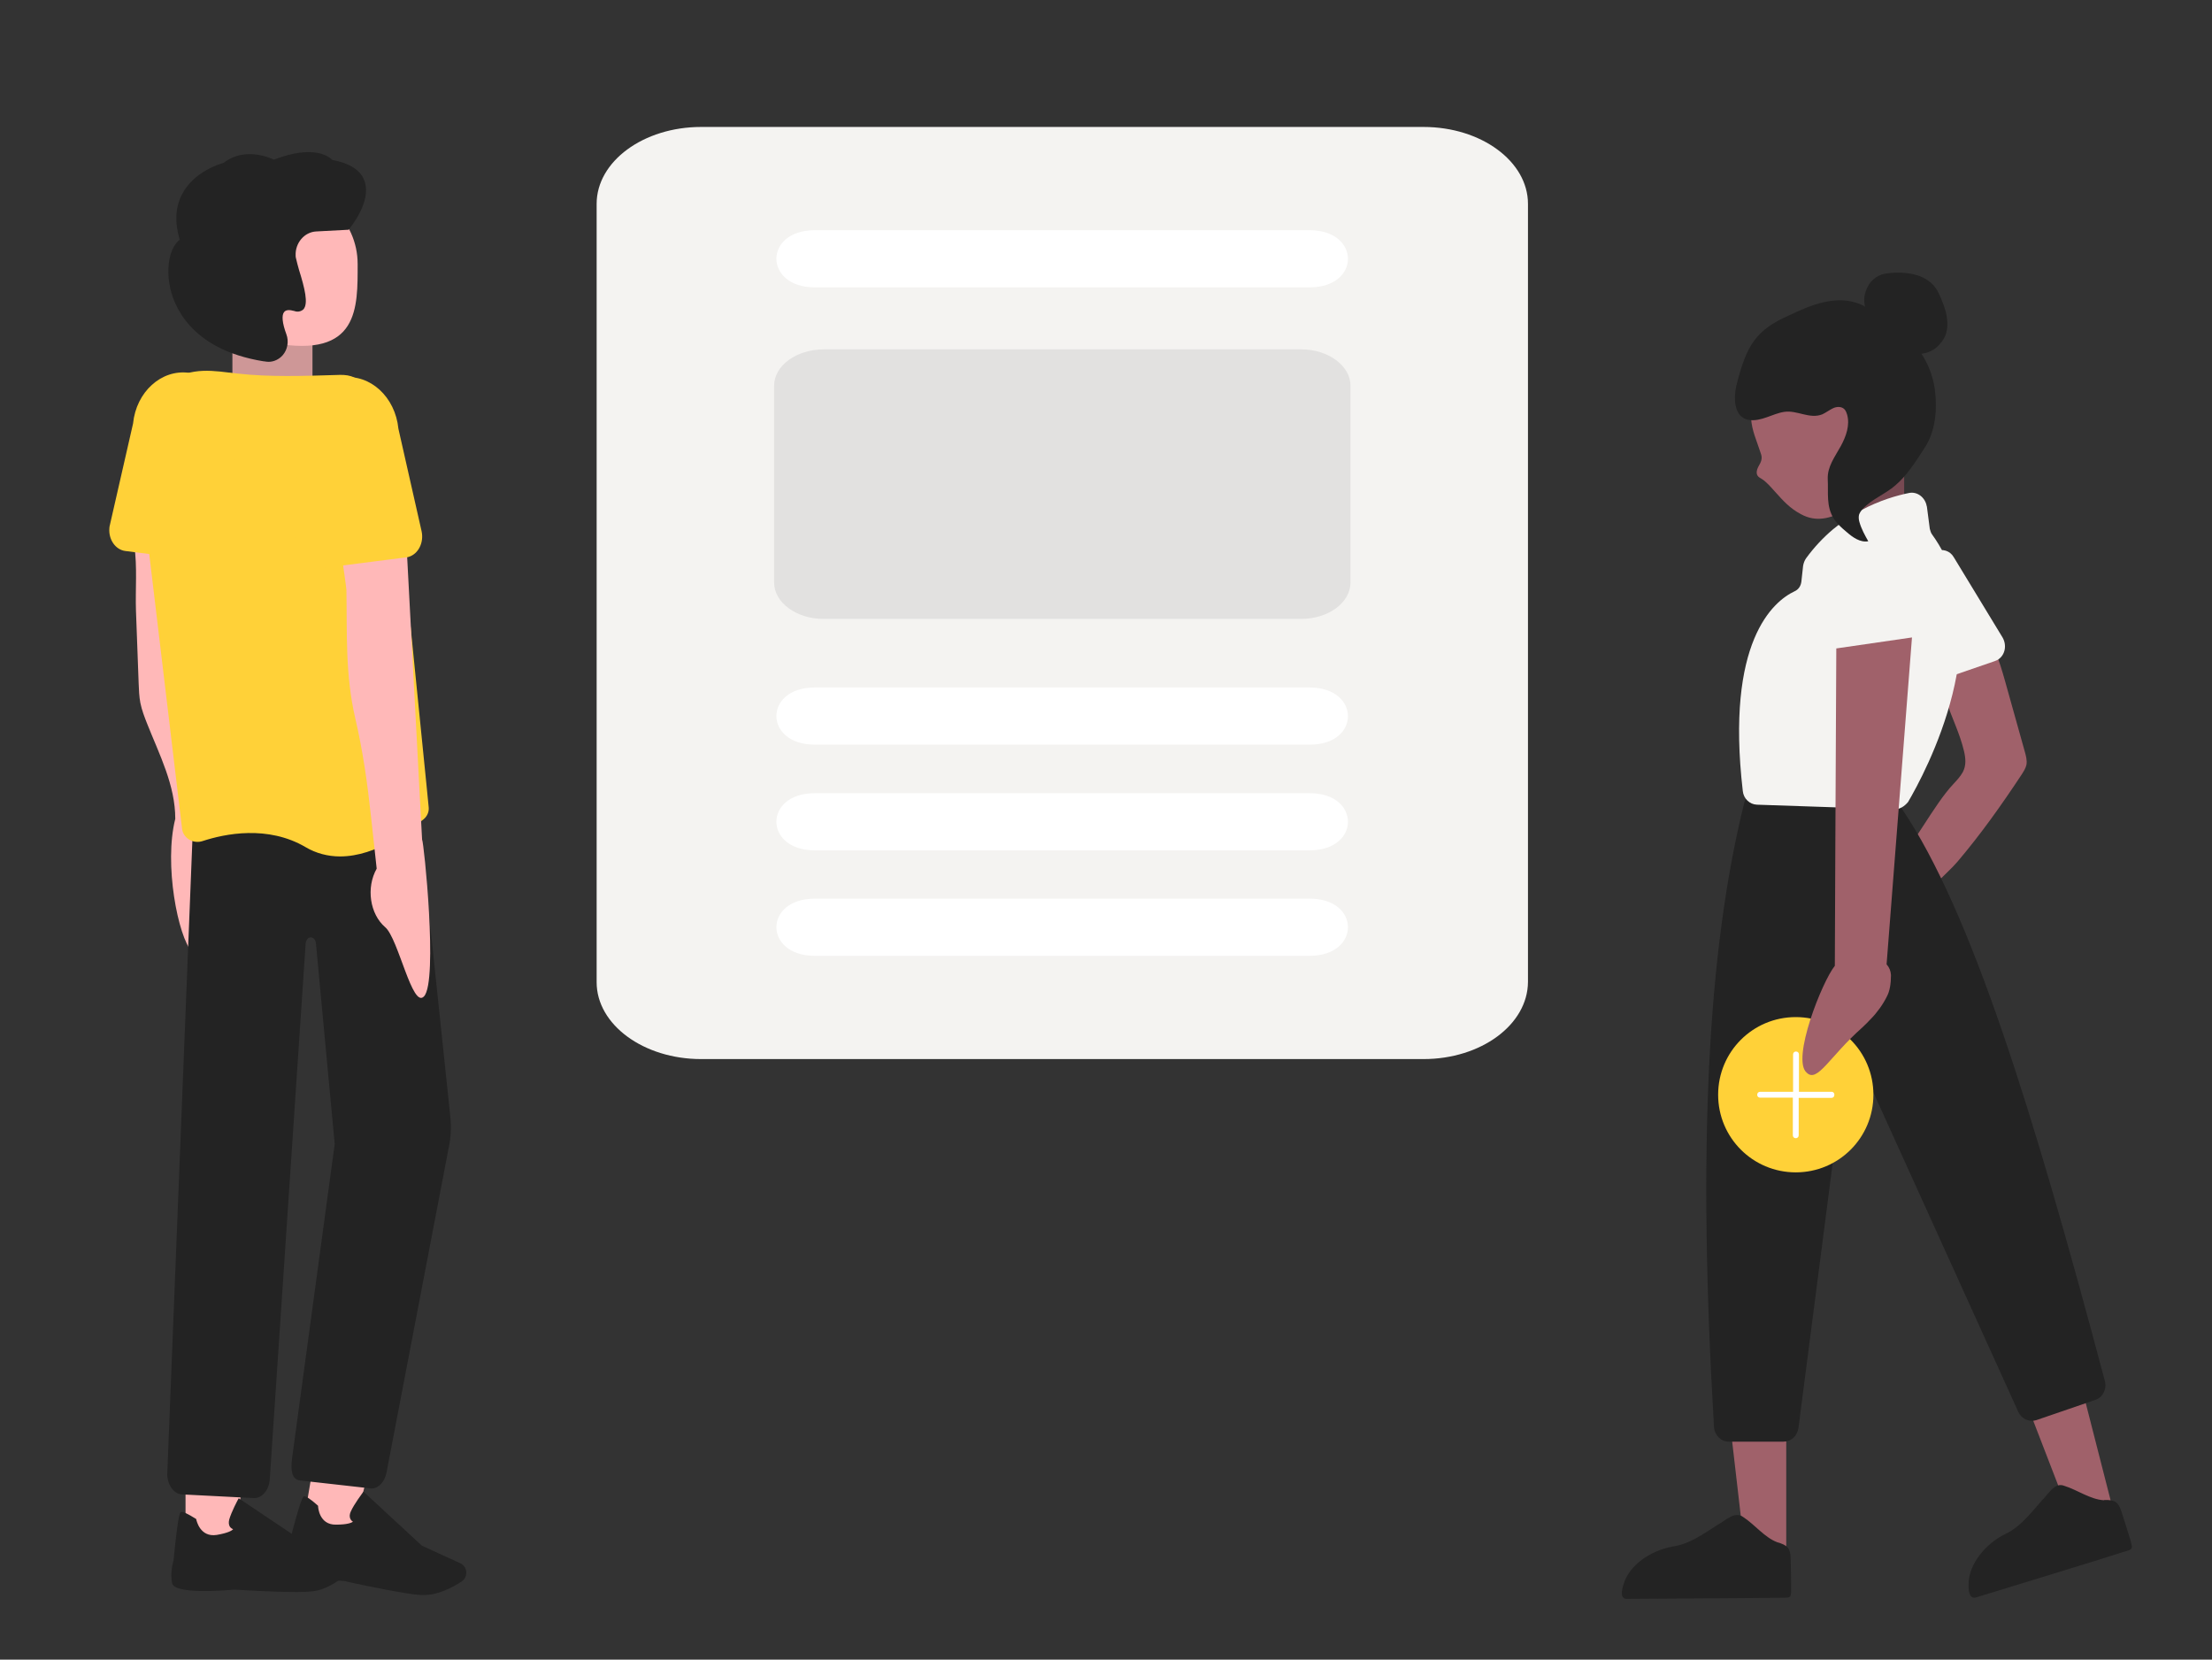 <svg xmlns="http://www.w3.org/2000/svg" xmlns:xlink="http://www.w3.org/1999/xlink" id="Layer_1" x="0px" y="0px" viewBox="0 0 906.1 679.8" style="enable-background:new 0 0 906.1 679.8;" xml:space="preserve"><rect x="0" y="0" width="906.1" height="679.8" fill="#333333" stroke="none"/><style type="text/css">	.st0{fill:#A0616A;}	.st1{fill:#232323;}	.st2{fill:#FFD138;}	.st3{fill:#FFFFFF;}	.st4{fill:#CE9797;}	.st5{fill:#774952;}	.st6{fill:#F4F3F1;}	.st7{fill:#FFB8B8;}	.st8{fill:#E2E1E0;}</style><polygon class="st0" points="867.4,625.6 851.5,630.2 827.3,567.5 850.8,560.7 "></polygon><polygon class="st0" points="731.7,638.5 715.1,638.5 707.3,571 731.7,571 "></polygon><path class="st1" d="M728,631.7c-5.1-1.9-9.3-7.3-13.9-10.3c-3.4-2.6-7.3,1.4-10.4,3.1c-6,3.8-11.6,8-18.7,9 c-8.7,1.6-17.4,7.4-19.8,15c-0.8,2.3-2,6.7,1.6,6.4c10.9-0.1,54.8-0.3,65.4-0.5c1.8-0.3,1.4-1.7,1.5-4.2c0-3.5-0.1-8.2-0.2-11.9 C733.4,634.1,732.2,632.9,728,631.7L728,631.7z"></path><path class="st1" d="M861.8,614.5c-5.5-0.3-11-4.3-16.2-5.9c-4-1.6-6.5,3.4-9.1,5.9c-4.7,5.3-8.9,11-15.4,14 c-7.9,4-14.5,12.1-14.7,20c-0.1,2.4,0,7,3.4,5.7c10.4-3.2,52.4-16,62.5-19.3c1.7-0.8,0.8-2.1,0.3-4.4c-1-3.3-2.5-7.8-3.6-11.4 c-1.3-4-2.8-4.8-7-4.7L861.8,614.5z"></path><path class="st0" d="M771.7,352.3c0.6-0.1,2.5,4.5,3.2,3.7c8.2-8.4,17.2-26.3,25.2-34.8c1.4-1.5,2.9-3.1,3.9-4.9 c1.5-2.8,1.2-5.7,0.5-8.7c-1.7-7.2-5-13.6-7.3-20.6c-0.3-1-4.5-13-5-12.5c6.2-5.7,12.3-11.4,18.5-17.1c5.9,5.2,8.3,13.4,10.5,21.1 c2.7,9.8,5.5,19.5,8.2,29.3c0.5,1.8,1,3.6,0.7,5.4c-0.3,1.5-1.2,2.8-2,4.1c-8.2,12.4-16.7,24.4-26.3,35.7 c-4.2,4.9-11.4,10.3-14.2,16.1c-2.6,5.4-3.2,10.1-9.6,12.2c-6.1,2.1-13.1-0.7-16.4-6.6c-4.3-7.8-1.2-17.7,6.4-21.3 c0.5-0.2,1-0.4,1.6-0.6C770.2,352.5,771,352.4,771.7,352.3z"></path><path class="st1" d="M730.6,590.5h-22.5c-3.2,0-5.8-2.7-6-6.1c-6.7-113.2-2.8-194.4,12.4-255.6c0.1-0.3,0.2-0.6,0.3-0.7l1.2-3.1 c0.9-2.5,3.2-4.1,5.7-4.1h46.2c1.7,0,3.4,0.7,4.6,2.2l6.2,7.7c0.2,0.2,0.3,0.3,0.4,0.5c28.4,42,53.8,124,83.1,234.3 c0.9,3.3-0.8,6.8-3.9,7.8l-24.2,8.3c-2.9,0.9-6-0.5-7.3-3.3l-62.7-138.2c-1.2-2.5-3.8-3.6-6.2-2.3c-1.5,0.7-2.5,2.2-2.7,3.9 l-18.5,143.1C736.2,588.2,733.7,590.5,730.6,590.5z"></path><path class="st2" d="M735.6,480.2c-17.6,0-31.8-14.2-31.8-31.8c0-17.6,14.2-31.8,31.8-31.8s31.8,14.2,31.8,31.8 C767.4,466,753.2,480.2,735.6,480.2z"></path><path class="st3" d="M750.3,447.2h-13.4v-15.3c0-0.7-0.5-1.2-1.2-1.2s-1.2,0.5-1.2,1.2v15.3H721c-0.7,0-1.2,0.5-1.2,1.2 s0.5,1.2,1.2,1.2h13.4V465c0,0.7,0.5,1.2,1.2,1.2s1.2-0.5,1.2-1.2v-15.3h13.4c0.7,0,1.2-0.5,1.2-1.2 C751.5,447.8,751,447.2,750.3,447.2z"></path><rect x="95.2" y="120.4" class="st4" width="32.8" height="44.8"></rect><rect x="753.9" y="181.4" class="st5" width="26.1" height="53.7"></rect><path class="st6" d="M818.7,270c-0.5,0.4-0.9,0.5-1.6,0.8L784,282.2c-3.1,1.1-6.6-0.8-7.6-4.1c-0.1-0.2-0.1-0.4-0.2-0.6l-7.8-35.4 c-0.7-3.1,0.9-6.3,3.6-7.4l20.9-8.9c2.8-1.2,5.9-0.2,7.4,2.4l20,32.9C822.1,264.2,821.4,268.1,818.7,270L818.7,270z"></path><path class="st0" d="M717.4,168.5c0.5-6.2,2.2-12.1,5.6-17.2c6.1-9.2,16.3-14.8,26.9-14.8c18.2,0,33,15.6,33,35 s-11.2,28.2-27.2,37.7c-6,3.2-11.8,4.8-18,1.4c-4.5-2.4-7.1-5.3-10.6-9.2c-1.7-1.9-3.6-4.1-5.4-5.2c-0.6-0.4-1.3-0.7-1.7-1.3 c-0.7-1-0.4-2.5,0.2-3.6c0.6-1.1,1.3-2.2,1.4-3.4c0.1-0.8-0.1-1.6-0.4-2.4c-1.6-5-3.6-9.1-3.9-14.1 C717.3,170.6,717.3,169.6,717.4,168.5z"></path><path class="st6" d="M776.1,331.5c-0.1,0-0.2,0-0.3,0l-56.1-1.9c-3-0.1-5.5-2.5-5.8-5.6c-7.1-61.3,12.5-77.7,21.2-81.8 c1.6-0.7,2.6-2.2,2.8-4l0.7-6.4c0.2-1.2,0.6-2.2,1.2-3.1c13.7-18.8,32.4-24.8,42.3-26.8c3.3-0.6,6.4,1.8,7.1,5.2 c0,0.1,0,0.3,0.1,0.3l1.2,9.2c0.2,0.8,0.5,1.8,1,2.4c28.6,39.7-3.2,98.1-9.9,109.5l0,0C780.1,330.3,778.2,331.5,776.1,331.5z"></path><path class="st6" d="M785.1,280.5c-0.6,0-1.2-0.1-1.7-0.3l-33.3-10.4c-3.2-0.9-5-4.6-4-7.9c0.1-0.2,0.1-0.3,0.2-0.5l12.4-34 c1.1-2.9,3.9-4.6,7-4l22.1,5.1c2.9,0.6,4.8,3.3,4.8,6.5l-1.1,39.2C791.1,277.9,788.5,280.5,785.1,280.5L785.1,280.5z"></path><ellipse class="st0" cx="749.9" cy="175.5" rx="5.6" ry="8.4"></ellipse><path class="st0" d="M762.8,420.9c1.8-1.7,2.1-2,3.6-3.6c2.4-2.4,5-6,6.5-9.1c1.2-2.2,1.7-5.3,1.7-8.8c-0.1-1.7-0.7-3.2-1.8-4.4l0,0 l0,0l10.4-133.9l0,0l-31,4.5l0,0l-0.4,81.9l-0.2,48.1l0,0c-5.2,6.4-17.8,38.2-11.6,43.7C744.4,443.8,749.3,432.9,762.8,420.9z"></path><path class="st1" d="M711.5,157c4-15.7,8-21.9,21.1-27.7c9.4-4.5,19.6-8.7,29.4-4.7c0.7,0.3,1.4,0.6,2,1c-0.1-0.5-0.3-1.1-0.3-1.6 c-0.2-1.8,0.1-3.5,0.6-4.8c1.3-3.8,4.1-6.4,7.9-7.1c4.2-0.7,9.2-0.6,13.3,0.7c2.9,0.9,5.7,2.7,7.5,5.3c0.9,1.3,1.5,2.7,2.1,4.1 c0.8,2,1.6,4,2.1,6.1c0.7,3.6,0.9,7.3-1,10.5c-2,3.1-4.4,5.2-8,5.9c-0.4,0.1-0.7,0.1-1.1,0.2c2.7,4.2,4.6,8.9,5.4,14.1 c1.2,8.7,0.4,18-4.5,25l-0.1,0.2c-3.4,5.2-6.8,10.6-11.5,14.6c-4.2,3.7-9.7,5.6-13.5,9.8c-0.6,0.7-1.1,1.4-1.4,2.3 c-0.2,1-0.1,2,0.2,3c0.8,2.8,2.2,5.3,3.6,7.8c-3.3,0.6-6.4-1.6-9-3.9c-1.9-1.6-3.9-3.3-5.2-5.5c-3.1-5-2.1-10.4-2.4-16 c-0.2-5.2,2.9-9.1,5.3-13.5c2.2-4,3.9-8.7,2.6-13.1c-0.2-0.7-0.5-1.4-1-2c-1.2-1.3-3.2-1.2-4.7-0.5s-2.9,1.8-4.4,2.5 c-5.2,2.1-10.4-1.8-15.6-1c-4.8,0.7-9.5,4.1-14.5,3.3C710.2,171,709.9,163,711.5,157z"></path><path class="st7" d="M85,366.4c3.5-11.7,12.4-16,8-23.8c-0.5-0.8-1-1.6-1.6-2.3L81.1,210l-27.6,3.8c0,0,1.4,9.2,1.5,9.7 c1.3,8.5,0.4,18,0.7,26.7c0.4,9.9,0.7,19.8,1.1,29.7c0.1,2.7,0.2,5.4,0.7,8c0.6,3,1.7,5.8,2.8,8.6c5,12.6,11.5,25.1,11.5,38.9 c-4.7,18.5,1.1,48.3,6.9,54.6C83.6,395.4,85,366.4,85,366.4z"></path><polygon class="st7" points="124.1,625.1 144.3,628.8 164.3,549.8 137.8,544.4 "></polygon><polygon class="st7" points="76,629.6 96.6,629.6 106.3,547.7 76,547.7 "></polygon><path class="st1" d="M152.1,609.7c-0.2,0-0.5,0-0.7-0.1l-28.5-3.2c-3.5-0.5-3.8-4.2-3.3-8.8c0-0.1,17.5-129,17.5-129l-7.7-82.4 c-0.2-1.5-1.3-2.5-2.5-2.2c-0.9,0.2-1.6,1.3-1.7,2.5l-14.7,219.4c-0.3,4.6-3.3,8-6.8,7.7l-29.3-1.5c-3.2-0.3-5.7-3.7-5.9-8 l10.4-262.3l91.8-15.3l13.8,131.2c0.4,4.1,0.2,8.3-0.7,12.4l-25.5,133.2C157.5,607.1,155,609.7,152.1,609.7z"></path><path class="st7" d="M112,75.7c19.1,0,34.5,14.5,34.5,32.4s0.7,38.8-34.5,32.4c-18.8-3.4-34.5-14.5-34.5-32.4S93,75.7,112,75.7z"></path><path class="st2" d="M139.3,350.8c-5,0-9.9-1.3-14.1-3.8c-15.5-9.1-33.1-5.5-42.2-2.5c-1.8,0.6-3.9,0.4-5.5-0.6s-2.7-2.6-2.9-4.3 L58,200.7c-0.8-6.3,0.7-11.7,1.3-17.9c0.6-6.3,1.3-11.4,4.1-17.3c1.6-3.4,3.6-6.8,6.5-9.2c3.6-3,8.5-4.2,13.2-4.4s9.4,0.6,14.1,1.1 c13.4,1.5,27,1,40.5,0.6c2.1-0.1,4.2-0.1,6.1,0.5c2.2,0.7,4.1,2.3,5.7,4.1c5.4,5.9,7.9,13.7,9.4,21.5c1,5,2.6,10.1,3.1,15.1 c0.6,6,1.2,12.1,1.8,18.1c2,19.6,3.9,39.2,5.9,58.8c1.7,16.9,3.4,33.8,5.1,50.8c0.3,2.7,0.5,5.4,0.8,8.1c0.2,1.8-0.5,3.6-2,4.9 C168.5,339.7,154.3,350.8,139.3,350.8z"></path><path class="st2" d="M88.8,230.4l-37.4-4.7c-4.1-0.5-7-4.7-6.6-9.4c0-0.4,0.1-0.8,0.2-1.2l9.5-41.6c1.3-13,11.6-22.3,22.9-20.8 s19.4,13.2,18.2,26.1l1.4,42.8c0.2,4.7-3.1,8.7-7.2,8.9C89.6,230.5,89.2,230.5,88.8,230.4L88.8,230.4z"></path><path class="st7" d="M173.7,408.1c5.8-6.3-0.1-63.6-0.8-64.2l-7.4-140.1c0,0-27,7.5-27.1,7.5c-1,0.3,3.4,28.1,3.5,30.3 c0.3,18-0.5,34.7,3.6,52.5c3.2,13.7,5,26.7,6.5,40.6c0.8,7,1.5,14,2.3,21.1c-4.4,7.8-2.8,18.6,3.5,24 C163.2,384.4,168.9,413.4,173.7,408.1z"></path><path class="st2" d="M123.1,230.8c-1.6-1.7-2.4-4.1-2.4-6.6l1.4-43.2c-1.2-13.1,6.9-25,18.3-26.4c11.3-1.4,21.5,8,22.8,21l9.5,42 c1,4.6-1.3,9.3-5.3,10.5c-0.4,0.1-0.7,0.2-1.1,0.2l-37.4,4.8C126.9,233.3,124.7,232.5,123.1,230.8z"></path><path class="st1" d="M110,148.2c-0.6,0-1.2-0.1-1.8-0.2H108c-30.4-4.9-37.1-23.4-38.5-31.1c-1.5-8,0.2-15.7,4.1-18.7 c-2.1-7.1-1.8-13.4,1-18.7c4.9-9.3,15.6-12.4,17-12.8c8.5-6.6,18.7-2.2,20.6-1.3c16.5-6.4,22.8-1.1,23.9,0.1 c7.4,1.4,11.9,4.4,13.3,8.9c2.8,8.5-6.1,19-6.4,19.5l-0.2,0.2l-13.2,0.7c-4.9,0.2-8.7,4.7-8.5,9.8c0,0.3,0,0.7,0.1,1l0,0 c0.4,1.7,0.8,3.3,1.3,5c2.3,7.4,3.9,13.7,1.8,16.1c-1,0.9-2.4,1.2-3.7,0.7c-2.1-0.6-3.5-0.5-4.2,0.4c-1.1,1.3-0.8,4.5,0.9,9.1 c1.1,2.9,0.5,6.3-1.5,8.6C114.4,147.1,112.3,148.2,110,148.2z"></path><path class="st6" d="M583.1,433.8H287.2c-23.6,0-42.8-14.1-42.8-31.5V83.5c0-17.4,19.2-31.5,42.8-31.5h295.9 c23.6,0,42.8,14.1,42.8,31.5v318.7C625.8,419.7,606.7,433.8,583.1,433.8z"></path><path class="st3" d="M536.6,305h-203c-20.7-0.1-20.8-23.3,0-23.4h203C557.3,281.7,557.4,305,536.6,305z"></path><path class="st3" d="M536.6,117.7h-203c-20.7-0.1-20.8-23.3,0-23.4h203C557.3,94.4,557.4,117.6,536.6,117.7z"></path><path class="st3" d="M536.6,348.3h-203c-20.7-0.1-20.8-23.3,0-23.4h203C557.3,324.9,557.4,348.2,536.6,348.3z"></path><path class="st3" d="M536.6,391.5h-203c-20.7-0.1-20.8-23.3,0-23.4h203C557.3,368.1,557.4,391.4,536.6,391.5z"></path><path class="st8" d="M533,253.5H337.3c-11.1,0-20.2-6.7-20.2-14.9V158c0-8.2,9-14.8,20.2-14.9H533c11.1,0,20.2,6.7,20.2,14.9v80.7 C553.1,246.9,544.1,253.5,533,253.5z"></path><path class="st1" d="M166.5,652.6L166.5,652.6c-10.3-1.6-25.2-4.9-25.3-5c-4.1-0.2-24.4-1.7-24.7-6.5c-0.3-4.4,1.8-8.6,2-9.1 c4.9-18.9,5.6-19,6.1-19.1c0.7-0.1,2.6,1.1,5.5,3.7l0.2,0.2v0.2c0,0.3,0.4,7.6,7.3,7.5c4.8,0,6.4-0.8,7-1.2 c-0.4-0.2-0.8-0.6-1.1-1.2c-0.4-0.9-0.3-1.9,0.2-3c1.4-3.1,4.7-7.4,4.8-7.6l0.4-0.5l23.9,22.1l15.7,7.2c1.2,0.5,2.1,1.6,2.4,2.9l0,0 c0.4,1.8-0.3,3.6-1.8,4.6c-3.4,2.2-10,5.9-16.4,5.5C171.2,653.3,168.9,653,166.5,652.6L166.5,652.6z"></path><path class="st1" d="M121.6,652.1L121.6,652.1c-10.4,0-25.6-1-25.7-1c-4.1,0.4-24.4,2-25.4-2.6c-0.9-4.3,0.4-8.7,0.6-9.4 c1.9-19.4,2.6-19.6,3.1-19.8c0.7-0.2,2.7,0.7,6,2.8l0.2,0.1v0.2c0.1,0.3,1.5,7.4,8.4,6.3c4.7-0.8,6.2-1.8,6.7-2.3 c-0.4-0.2-0.9-0.5-1.3-1c-0.5-0.8-0.6-1.8-0.3-3c0.9-3.2,3.5-8,3.6-8.2l0.3-0.5l27,18.1l16.7,4.7c1.3,0.4,2.3,1.3,2.8,2.5l0,0 c0.7,1.7,0.3,3.6-1.1,4.8c-3,2.7-9,7.4-15.3,8C126.3,652,124.1,652.1,121.6,652.1L121.6,652.1z"></path></svg>